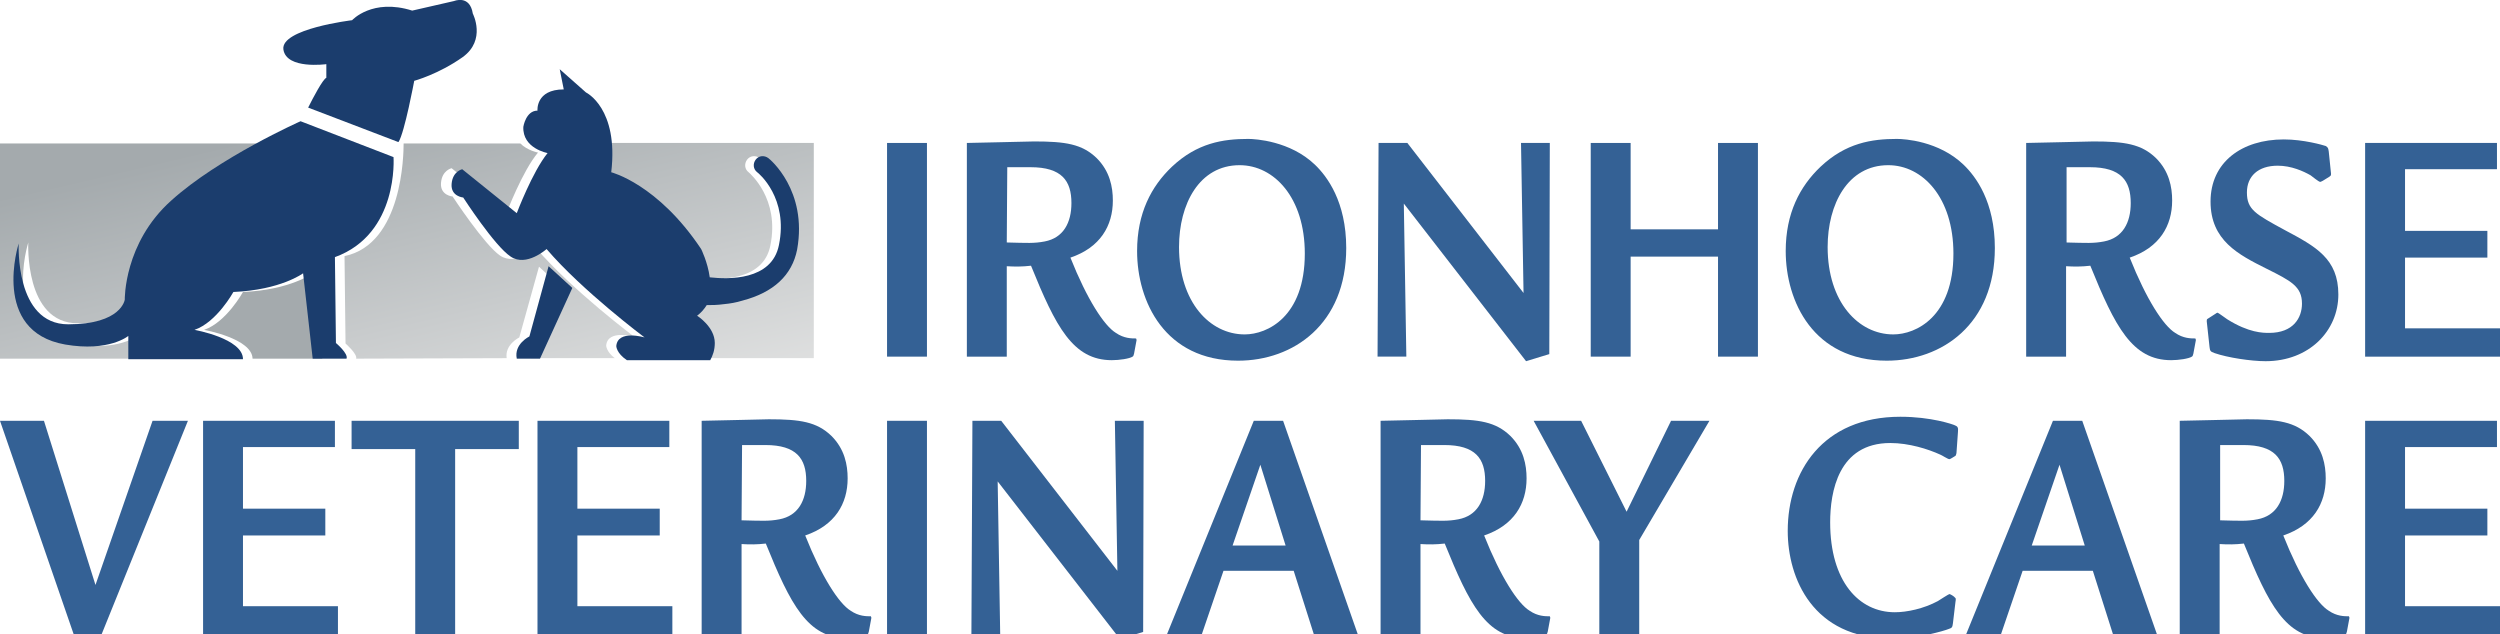<?xml version="1.0" encoding="utf-8"?>
<!-- Generator: Adobe Illustrator 19.1.0, SVG Export Plug-In . SVG Version: 6.00 Build 0)  -->
<!DOCTYPE svg PUBLIC "-//W3C//DTD SVG 1.1//EN" "http://www.w3.org/Graphics/SVG/1.1/DTD/svg11.dtd">
<svg version="1.1" id="logo" xmlns="http://www.w3.org/2000/svg" xmlns:xlink="http://www.w3.org/1999/xlink" x="0px" y="0px"
	 width="494.9px" height="125.6px" viewBox="148.4 227.6 494.9 125.6" style="enable-background:new 148.4 227.6 494.9 125.6;"
	 xml:space="preserve">
<style type="text/css">
	.st0{fill:url(#SVGID_1_);}
	.st1{fill:url(#SVGID_2_);}
	.st2{fill:url(#SVGID_3_);}
	.st3{fill:#346195;}
	.st4{fill:#A4AAAD;}
	.st5{fill:#1B3D6D;}
</style>
<g>
	
		<linearGradient id="SVGID_1_" gradientUnits="userSpaceOnUse" x1="186.693" y1="282.846" x2="170.791" y2="350.476" gradientTransform="matrix(1 0 0 -1 0 612)">
		<stop  offset="0" style="stop-color:#DFE0E0"/>
		<stop  offset="1" style="stop-color:#A4AAAD"/>
	</linearGradient>
	<path class="st0" d="M175.7,294c0,0-3.8,3.2-12.5,1.7c-14.8-2.6-9.2-20.1-9.2-20.1s-0.8,16,9.8,16s11.2-4.9,11.2-4.9
		s-0.2-11.2,9.2-19.6c4.7-4.3,11.2-8.2,16.4-11.1h-52.2v42.6h27.2V294H175.7z"/>
	<g>
		
			<linearGradient id="SVGID_2_" gradientUnits="userSpaceOnUse" x1="249.952" y1="297.689" x2="233.975" y2="365.641" gradientTransform="matrix(1 0 0 -1 0 612)">
			<stop  offset="0" style="stop-color:#DFE0E0"/>
			<stop  offset="1" style="stop-color:#A4AAAD"/>
		</linearGradient>
		<path class="st1" d="M248.7,298.5c-0.4-2.7,2.5-4.1,2.5-4.1l3.9-14l4.7,4.3l-6.3,13.8h16.6c-1.7-1.3-1.7-2.5-1.7-2.5
			c0.3-3.3,5.6-1.7,5.6-1.7s-12.3-9.2-19.5-17.6c0,0-4,3.6-7.1,1.5s-9.4-11.7-9.4-11.7s-2.5-0.2-2.3-2.7s2.1-2.9,2.1-2.9l10.9,8.8
			c0,0,3.1-8.2,6.2-11.9c0,0-2.1-0.4-3.5-1.8h-23.1c0,2.1-0.2,19.9-11.7,22.3l0.2,17.3c0,0,2.4,2.1,2.1,3L248.7,298.5L248.7,298.5z"
			/>
		
			<linearGradient id="SVGID_3_" gradientUnits="userSpaceOnUse" x1="298.806" y1="309.582" x2="282.895" y2="377.251" gradientTransform="matrix(1 0 0 -1 0 612)">
			<stop  offset="0" style="stop-color:#DFE0E0"/>
			<stop  offset="1" style="stop-color:#A4AAAD"/>
		</linearGradient>
		<path class="st2" d="M267.7,255.9c0.2,1.7,0.1,3.6-0.1,5.8c0,0,9.2,2.3,17.9,15.3c0,0,1.3,2.6,1.7,5.6c3.5,0.4,12.3,0.7,13.7-6.4
			c1.9-9.3-4.1-14.3-4.3-14.5c-0.8-0.6-0.9-1.7-0.3-2.5s1.7-0.9,2.5-0.3c0.3,0.3,7.9,6.5,5.6,18c-1,5-4.8,8.5-10.9,10.1
			c-1.2,0.3-2.5,0.5-3.6,0.7c-1.4,0.2-2.6,0.2-3.5,0.2c-0.4,0.8-1,1.5-1.9,2.1c0,0,3.6,2.2,3.6,5.4c0,1.3-0.3,2.3-0.8,3.1h22.2
			v-42.6L267.7,255.9L267.7,255.9z"/>
	</g>
</g>
<g>
	<path class="st3" d="M157.1,310.9l10.2,32.5l11.3-32.5h7l-17.1,42.3H163l-14.6-42.3H157.1z"/>
	<path class="st3" d="M214.7,310.9v5.2h-18.2v12.2h16.3v5.3h-16.3v14h18.8v5.6h-26.7v-42.3L214.7,310.9L214.7,310.9z"/>
	<path class="st3" d="M251.1,310.9v5.6h-12.6v36.7h-7.9v-36.7H218v-5.6H251.1z"/>
	<path class="st3" d="M280.9,310.9v5.2h-18.2v12.2H279v5.3h-16.3v14h18.8v5.6h-26.7v-42.3L280.9,310.9L280.9,310.9z"/>
	<path class="st3" d="M295.2,353.2h-7.9v-42.3c1.6,0,12.1-0.3,13.3-0.3c6.2,0,9.5,0.5,12.4,3.3c2.6,2.6,3.2,5.7,3.2,8.4
		c0,5-2.5,9.3-8.4,11.3c3.3,8.3,6.7,13.5,9,14.9c1.6,1.1,3.1,1.1,4,1.1l0.1,0.3l-0.5,2.7c-0.1,0.3-0.1,0.5-0.3,0.6
		c-0.6,0.4-2.6,0.7-4.1,0.7c-7.7,0-11.1-6.6-16-18.7c-1.7,0.2-3.2,0.2-4.8,0.1L295.2,353.2L295.2,353.2z M295.2,330.6
		c4.1,0.1,5.4,0.2,7.5-0.2c3.7-0.7,5.3-3.7,5.3-7.6c0-4.4-1.9-7.1-8.1-7.1h-4.6L295.2,330.6L295.2,330.6z"/>
	<path class="st3" d="M331.9,310.9v42.3H324v-42.3H331.9z"/>
	<path class="st3" d="M346.6,310.9l23,29.7l-0.5-29.7h5.7l-0.1,41.8l-4.6,1.4l-24.2-31.2l0.5,30.3h-5.7l0.2-42.3L346.6,310.9
		L346.6,310.9z"/>
	<path class="st3" d="M402.4,310.9l14.8,42.3h-8.7l-4-12.6h-13.9l-4.3,12.6h-6.9l17.2-42.3H402.4z M402.9,335.6l-5-16l-5.5,16H402.9
		z"/>
	<path class="st3" d="M429.6,353.2h-7.9v-42.3c1.6,0,12.1-0.3,13.3-0.3c6.2,0,9.5,0.5,12.4,3.3c2.6,2.6,3.2,5.7,3.2,8.4
		c0,5-2.5,9.3-8.4,11.3c3.3,8.3,6.7,13.5,9,14.9c1.6,1.1,3.1,1.1,4,1.1l0.1,0.3l-0.5,2.7c-0.1,0.3-0.1,0.5-0.3,0.6
		c-0.6,0.4-2.6,0.7-4.1,0.7c-7.7,0-11.1-6.6-16-18.7c-1.7,0.2-3.2,0.2-4.8,0.1L429.6,353.2L429.6,353.2z M429.6,330.6
		c4.1,0.1,5.4,0.2,7.5-0.2c3.7-0.7,5.3-3.7,5.3-7.6c0-4.4-1.9-7.1-8.1-7.1h-4.6L429.6,330.6L429.6,330.6z"/>
	<path class="st3" d="M461.4,310.9l9,18l8.8-18h7.6l-13.9,23.6v18.7H465v-18.4l-13-23.9L461.4,310.9L461.4,310.9z"/>
	<path class="st3" d="M535.7,317.3c-0.1,0.4-0.1,0.5-0.3,0.6s-0.9,0.6-1.1,0.6c-0.3,0-1.5-0.8-1.8-0.9c-2.4-1.1-6.2-2.3-9.9-2.3
		c-10.3,0-11.9,9.7-11.9,15.7c0,11.7,5.7,17.8,12.8,17.8c2.4,0,5.7-0.7,8.5-2.2c0.3-0.2,2.2-1.4,2.3-1.4c0.2,0,1,0.5,1.1,0.7
		c0.2,0.1,0.2,0.3,0.1,0.9L535,351c-0.1,0.8-0.2,0.9-0.8,1.1c-1,0.4-6,1.9-11.5,1.9c-15.4,0-20.4-11.9-20.4-21.3
		c0-11.7,6.9-22.6,22.3-22.6c6.1,0,10.4,1.5,10.8,1.7c0.5,0.2,0.7,0.4,0.6,1.3L535.7,317.3z"/>
	<path class="st3" d="M560.6,310.9l14.8,42.3h-8.7l-4-12.6h-13.9l-4.3,12.6h-6.9l17.2-42.3H560.6z M561.1,335.6l-5-16l-5.5,16H561.1
		z"/>
	<path class="st3" d="M587.8,353.2h-7.9v-42.3c1.6,0,12.1-0.3,13.3-0.3c6.2,0,9.5,0.5,12.4,3.3c2.6,2.6,3.2,5.7,3.2,8.4
		c0,5-2.5,9.3-8.4,11.3c3.3,8.3,6.7,13.5,9,14.9c1.6,1.1,3.1,1.1,4,1.1l0.1,0.3l-0.5,2.7c-0.1,0.3-0.1,0.5-0.3,0.6
		c-0.6,0.4-2.6,0.7-4.1,0.7c-7.7,0-11.1-6.6-16-18.7c-1.7,0.2-3.2,0.2-4.8,0.1V353.2z M587.8,330.6c4.1,0.1,5.4,0.2,7.5-0.2
		c3.7-0.7,5.3-3.7,5.3-7.6c0-4.4-1.9-7.1-8.1-7.1h-4.6v14.9H587.8z"/>
	<path class="st3" d="M642.7,310.9v5.2h-18.2v12.2h16.3v5.3h-16.3v14h18.8v5.6h-26.7v-42.3L642.7,310.9L642.7,310.9z"/>
</g>
<g>
	<path class="st3" d="M331.9,255.9v42.3H324v-42.3L331.9,255.9L331.9,255.9z"/>
	<path class="st3" d="M347.7,298.2h-7.9v-42.3c1.6,0,12.1-0.3,13.3-0.3c6.2,0,9.5,0.5,12.4,3.3c2.6,2.6,3.2,5.7,3.2,8.4
		c0,5-2.5,9.3-8.4,11.3c3.3,8.3,6.7,13.5,9,14.9c1.6,1.1,3.1,1.1,4,1.1l0.1,0.3l-0.5,2.7c-0.1,0.3-0.1,0.5-0.3,0.6
		c-0.6,0.4-2.6,0.7-4.1,0.7c-7.7,0-11.1-6.6-16-18.7c-1.7,0.2-3.2,0.2-4.8,0.1L347.7,298.2L347.7,298.2z M347.7,275.6
		c4.1,0.1,5.4,0.2,7.5-0.2c3.7-0.7,5.3-3.7,5.3-7.6c0-4.4-1.9-7.1-8.1-7.1h-4.6L347.7,275.6L347.7,275.6z"/>
	<path class="st3" d="M408.7,260.2c2.4,2.3,6.2,7.3,6.2,16.5c0,15.1-10.5,22.3-21.4,22.3c-14.5,0-20-11.7-20-21.7
		c0-7.5,2.8-12.8,6.9-16.7c5-4.7,10.1-5.5,15.1-5.5C396.9,255.1,403.8,255.5,408.7,260.2z M381.8,276.5c0,10.9,6.1,17.3,13,17.3
		c4.5,0,11.9-3.5,11.9-16c0-11.1-6.1-17.5-12.9-17.5C385.8,260.3,381.8,268,381.8,276.5z"/>
	<path class="st3" d="M427,255.9l23,29.7l-0.5-29.7h5.7l-0.1,41.8l-4.6,1.4l-24.2-31.2l0.5,30.3h-5.7l0.2-42.3L427,255.9L427,255.9z
		"/>
	<path class="st3" d="M488.5,273v-17.1h7.9v42.3h-7.9v-19.8h-17.3v19.8h-7.9v-42.3h7.9V273H488.5z"/>
	<path class="st3" d="M537.1,260.2c2.4,2.3,6.2,7.3,6.2,16.5c0,15.1-10.5,22.3-21.4,22.3c-14.5,0-20-11.7-20-21.7
		c0-7.5,2.8-12.8,6.9-16.7c5-4.7,10.1-5.5,15.1-5.5C525.4,255.1,532.2,255.5,537.1,260.2z M510.2,276.5c0,10.9,6.1,17.3,13,17.3
		c4.5,0,11.9-3.5,11.9-16c0-11.1-6.1-17.5-12.9-17.5C514.2,260.3,510.2,268,510.2,276.5z"/>
	<path class="st3" d="M557.4,298.2h-7.9v-42.3c1.6,0,12.1-0.3,13.3-0.3c6.2,0,9.5,0.5,12.4,3.3c2.6,2.6,3.2,5.7,3.2,8.4
		c0,5-2.5,9.3-8.4,11.3c3.3,8.3,6.7,13.5,9,14.9c1.6,1.1,3.1,1.1,4,1.1l0.1,0.3l-0.5,2.7c-0.1,0.3-0.1,0.5-0.3,0.6
		c-0.6,0.4-2.6,0.7-4.1,0.7c-7.7,0-11.1-6.6-16-18.7c-1.7,0.2-3.2,0.2-4.8,0.1V298.2z M557.4,275.6c4.1,0.1,5.4,0.2,7.5-0.2
		c3.7-0.7,5.3-3.7,5.3-7.6c0-4.4-1.9-7.1-8.1-7.1h-4.6v14.9H557.4z"/>
	<path class="st3" d="M609.8,261.5c0.1,0.8,0.1,0.8-0.3,1.1l-1.3,0.8c-0.3,0.1-0.3,0.2-0.5,0.2c-0.3,0-1.6-1.1-1.9-1.3
		c-1.4-0.8-3.8-1.9-6.5-1.9c-3.9,0-6.1,2.1-6.1,5.3c0,3.4,1.7,4.3,7.6,7.5c6,3.2,10.5,5.6,10.5,12.7c0,7.2-5.8,13.2-14.4,13.2
		c-2.9,0-7.5-0.7-10.1-1.6c-0.9-0.3-0.9-0.5-1-1.2l-0.5-4.6c-0.1-0.8-0.1-0.9,0.3-1.1l1.4-0.9c0.1-0.1,0.3-0.2,0.4-0.2
		c0.1,0,1.6,1.1,1.9,1.3c4.3,2.7,7.1,2.7,8.3,2.7c4.8,0,6.5-3,6.5-5.8c0-3.4-2.2-4.5-7-6.9c-5.6-2.8-11.1-5.6-11.1-13.3
		c0-7.8,6.2-12.3,14.5-12.3c3.9,0,7.7,1.1,8.3,1.3c0.5,0.3,0.5,0.5,0.6,1.1L609.8,261.5z"/>
	<path class="st3" d="M642.7,255.9v5.2h-18.2v12.2h16.3v5.3h-16.3v14h18.8v5.6h-26.7v-42.3L642.7,255.9L642.7,255.9z"/>
</g>
<path class="st4" d="M210.3,281.7c0,0-4.4,3.3-13.8,3.7c0,0-3.3,6-7.7,7.5c0,0,9.5,1.7,9.6,5.7h13.8L210.3,281.7z"/>
<g>
	<path class="st5" d="M242,230.3c-0.6-3.8-3.7-2.5-3.7-2.5l-8.3,1.9c-7.9-2.5-11.9,1.9-11.9,1.9s-14.2,1.7-13.6,5.8
		c0.6,4,8.5,2.9,8.5,2.9v2.7c-0.7,0.3-2.6,3.9-3.6,5.9l17.8,6.8h0.1c1.2-1.9,3.1-12.1,3.1-12.1s4.8-1.3,9.6-4.7
		C244.7,235.5,242,230.3,242,230.3z"/>
	<path class="st5" d="M214.9,295.5c0,0,2.5,2.1,2.1,3.1h-6.7l-1.9-16.9c0,0-4.4,3.3-13.8,3.7c0,0-3.3,6-7.7,7.5c0,0,9.6,1.7,9.6,5.8
		h-22.7v-4.6c0,0-3.8,3.2-12.5,1.7c-14.8-2.6-9.2-20-9.2-20s-0.8,16,9.8,16s11.2-4.9,11.2-4.9s-0.2-11.2,9.2-19.6
		c9.4-8.5,25.6-15.7,25.6-15.7l18.4,7.1c0,0,1.1,15.2-11.6,19.8L214.9,295.5z"/>
</g>
<g>
	<path class="st5" d="M253.2,294.2c0,0-3.1,1.5-2.5,4.4h4.6l6.4-14l-4.7-4.3L253.2,294.2z"/>
	<path class="st5" d="M300.5,258.9c-0.8-0.6-1.9-0.5-2.5,0.3s-0.5,1.9,0.3,2.5c0.3,0.2,6.2,5.1,4.3,14.4c-1.4,7.1-10.1,6.8-13.7,6.4
		c-0.4-3-1.7-5.6-1.7-5.6c-8.6-12.9-17.8-15.2-17.8-15.2c1.5-12.7-5-15.8-5-15.8l-5.2-4.6l0.8,4c-5.6,0-5.2,4.2-5.2,4.2
		c-2.3,0-2.8,3.2-2.8,3.2c-0.2,4.3,4.8,5.2,4.8,5.2c-3,3.7-6.1,11.9-6.1,11.9l-10.8-8.7c0,0-1.9,0.4-2.1,2.9
		c-0.2,2.5,2.3,2.7,2.3,2.7s6.2,9.6,9.4,11.7c3.1,2.1,7.1-1.5,7.1-1.5c7.1,8.3,19.4,17.5,19.4,17.5s-5.3-1.6-5.6,1.7
		c0,0,0,1.4,2.1,2.8H289c0.5-0.9,0.9-2,0.9-3.4c0-3.2-3.5-5.4-3.5-5.4c0.8-0.6,1.4-1.3,1.9-2.1c0.9,0,2.1,0,3.5-0.2
		c1.1-0.1,2.3-0.3,3.6-0.7c6.1-1.6,9.8-5,10.8-10.1C308.3,265.3,300.8,259.1,300.5,258.9z"/>
</g>
</svg>
